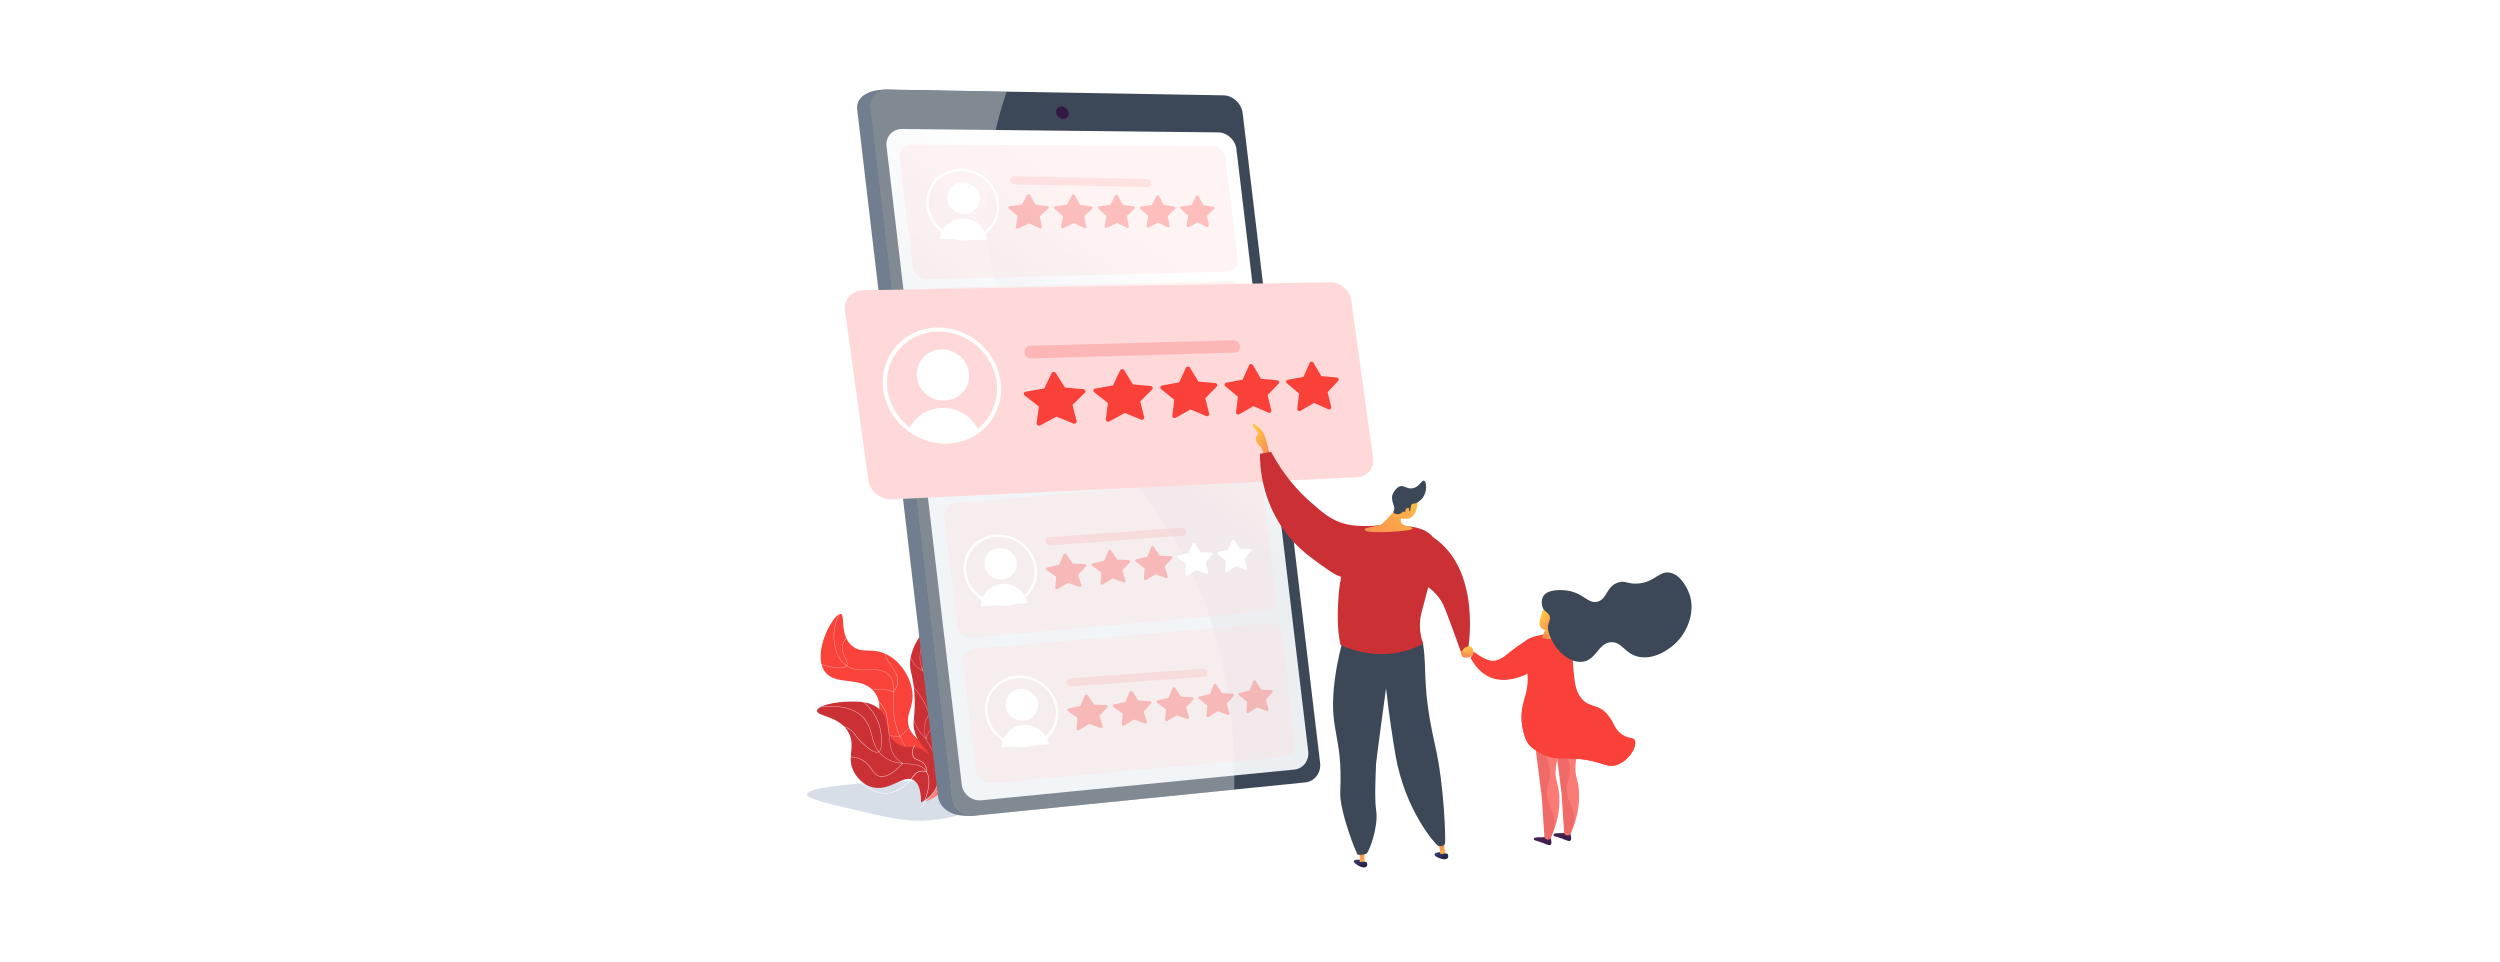 <?xml version="1.0" encoding="UTF-8"?> <svg xmlns="http://www.w3.org/2000/svg" width="520" height="200" viewBox="0 0 520 200" fill="none"><rect width="520" height="200" fill="white"></rect><path d="M197.08 162.253C209.017 162.121 209.643 163.002 209.734 163.41C210.151 165.265 202.136 169.844 193.626 170.607C188.595 171.054 184.438 170.055 176.136 168.055C170.597 166.713 167.834 166.055 167.847 165.265C167.912 163.055 188.178 162.345 197.08 162.253Z" fill="#D8DEE8"></path><path d="M192.505 164.161C193.6 164.385 196.258 160.78 195.516 157.806C194.695 154.543 190.459 154.951 189.13 151.386C188.048 148.478 190.433 147.175 189.664 143.215C189.143 140.518 187.305 137.729 184.777 136.308C181.479 134.453 179.277 136.202 177.126 134.255C174.598 131.966 175.849 127.9 174.885 127.703C173.464 127.427 168.838 135.637 171.496 139.584C173.738 142.899 179.186 140.334 181.949 144.044C184.268 147.162 181.271 150.122 183.851 153.793C185.976 156.819 189.156 156.043 191.032 159.569C192.296 161.964 191.723 164.003 192.505 164.161Z" fill="#F9423A"></path><path opacity="0.5" d="M191.997 159.832L192.062 159.766C188.895 156.766 186.914 153.438 186.184 149.885C185.767 147.886 185.833 146.241 185.885 144.781C185.95 142.886 186.002 141.373 184.829 140.268C183.669 139.176 182.17 139.228 180.58 139.281C178.847 139.347 177.048 139.399 175.537 137.978C174.025 136.557 173.725 134.505 173.595 133.623C173.1 130.295 174.624 127.637 175.289 126.65L175.211 126.598C174.533 127.598 172.995 130.268 173.491 133.637C173.621 134.518 173.934 136.597 175.459 138.044C177.009 139.505 178.821 139.439 180.567 139.373C182.131 139.32 183.617 139.268 184.751 140.333C185.898 141.412 185.846 142.82 185.78 144.767C185.728 146.228 185.676 147.886 186.08 149.899C186.823 153.477 188.817 156.819 191.997 159.832Z" fill="white"></path><path opacity="0.5" d="M175.576 138.86C175.823 138.781 176.032 138.65 176.162 138.439C176.449 137.992 176.175 137.466 175.875 136.847C175.55 136.189 175.185 135.453 175.263 134.545C175.38 133.308 176.345 132.098 178.13 130.979L178.078 130.9C176.266 132.045 175.289 133.255 175.159 134.532C175.067 135.453 175.458 136.255 175.784 136.887C176.084 137.505 176.331 137.992 176.084 138.387C175.589 139.163 173.751 138.834 172.878 138.676C170.845 138.321 168.916 137.4 167.156 135.953L167.091 136.032C168.864 137.492 170.806 138.413 172.852 138.781C173.542 138.9 174.781 139.123 175.576 138.86Z" fill="white"></path><path opacity="0.5" d="M185.871 143.991L185.898 143.965C186.419 143.32 186.719 142.649 186.784 141.952C186.914 140.544 186.067 139.36 185.311 138.32C184.62 137.36 184.021 136.531 184.308 135.729C184.464 135.268 184.894 134.9 185.585 134.623L185.546 134.531C184.829 134.821 184.386 135.215 184.216 135.689C183.917 136.544 184.529 137.386 185.233 138.373C185.976 139.399 186.81 140.557 186.679 141.939C186.614 142.61 186.341 143.254 185.845 143.873C184.946 143.517 184.021 143.32 183.082 143.32C180.163 143.294 178.039 145.017 177.257 145.767L177.322 145.833C178.091 145.096 180.189 143.386 183.082 143.412C184.021 143.425 184.946 143.61 185.845 143.978L185.871 143.991Z" fill="white"></path><path opacity="0.5" d="M187.214 153.319L187.227 153.306C187.305 153.227 195.242 145.28 195.594 145.03L195.541 144.951C195.176 145.201 187.683 152.714 187.174 153.227L174.885 151.688L174.872 151.78L187.214 153.319Z" fill="white"></path><path d="M192.479 166.726C193.157 166.489 194.121 166.055 195.151 165.305C196.219 164.516 197.249 163.753 197.64 162.489C198.096 161.016 197.184 160.555 197.64 159.213C198.161 157.687 199.53 157.845 200.064 156.253C200.429 155.174 200.116 154.148 199.842 153.253C199.517 152.174 198.761 150.609 198.266 150.714C197.679 150.832 198.461 153.082 197.145 154.635C196.141 155.806 194.981 155.358 193.991 156.727C193.86 156.911 193.105 157.95 193.274 159.187C193.469 160.7 194.668 161.108 194.955 162.358C195.164 163.226 194.838 164.608 192.479 166.726Z" fill="#FA7B75"></path><path opacity="0.3" d="M192.153 167.252C192.362 167.042 192.648 166.805 192.948 166.542C194.264 165.397 196.076 163.845 195.88 162.358C195.776 161.582 195.646 160.976 195.542 160.49C195.333 159.555 195.216 158.99 195.502 158.253C195.841 157.384 196.454 157.016 197.105 156.621C197.692 156.266 198.304 155.898 198.708 155.148C199.373 153.924 199.178 152.201 198.148 150.017L198.07 150.056C199.086 152.201 199.269 153.898 198.63 155.095C198.239 155.832 197.64 156.187 197.066 156.529C196.428 156.911 195.763 157.306 195.424 158.213C195.125 158.976 195.255 159.555 195.463 160.516C195.568 161.003 195.698 161.608 195.802 162.384C195.998 163.805 194.199 165.358 192.896 166.476C192.596 166.739 192.309 166.989 192.088 167.186L192.153 167.252Z" fill="white"></path><path opacity="0.3" d="M198.135 156.476C198.539 156.345 198.982 156.121 199.386 155.753C200.859 154.424 200.52 152.358 200.507 152.279L200.416 152.292C200.429 152.371 200.754 154.384 199.321 155.687C198.578 156.358 197.718 156.529 197.21 156.555C197.431 156.318 197.965 155.647 197.848 154.726C197.757 153.963 197.275 153.49 197.079 153.319L197.014 153.384C197.21 153.542 197.666 154.003 197.757 154.74C197.887 155.779 197.144 156.49 197.053 156.568L196.962 156.661H197.092C197.34 156.661 197.718 156.621 198.135 156.476Z" fill="white"></path><path opacity="0.3" d="M195.437 160.147L195.45 160.095C195.594 159.608 195.893 158.924 196.558 158.397C198.057 157.213 200.012 157.976 200.09 158.016L200.129 157.924C200.051 157.884 198.057 157.108 196.506 158.318C195.841 158.845 195.528 159.516 195.385 160.016C195.085 159.832 194.303 159.266 194.043 158.213C193.691 156.753 194.655 155.661 194.759 155.542L194.694 155.477C194.577 155.595 193.586 156.726 193.951 158.24C194.225 159.397 195.124 159.976 195.385 160.134L195.437 160.147Z" fill="white"></path><path opacity="0.3" d="M195.868 163.055L195.894 162.99C196.115 162.384 196.467 161.832 196.923 161.384C197.562 160.753 198.279 160.45 198.761 160.319L198.735 160.227C198.239 160.358 197.523 160.661 196.858 161.319C196.415 161.753 196.063 162.305 195.841 162.884L193.052 160.003L192.987 160.069L195.868 163.055Z" fill="white"></path><path d="M194.238 130.071C194.929 130.4 193.73 132.281 194.251 135.373C195.073 140.281 199.113 141.504 198.774 145.32C198.591 147.385 197.705 148.806 197.705 148.806C197.418 149.28 197.197 149.491 196.18 150.872C196.089 151.004 195.177 152.24 194.955 152.582C193.456 154.911 196.506 158.306 195.581 161.634C194.942 163.937 193.261 165.489 191.88 166.476C194.473 162.371 194.447 159.727 193.874 158.056C193.079 155.727 191.28 155.345 190.329 152.411C189.664 150.359 190.29 149.78 190.263 146.017C190.237 140.189 188.739 139.557 189.495 136.373C190.394 132.61 193.365 129.663 194.238 130.071Z" fill="#CB3035"></path><path opacity="0.5" d="M194.525 163.306C195.06 161.411 195.112 159.596 194.708 157.898C194.395 156.596 193.913 155.846 193.444 155.109C193 154.399 192.57 153.728 192.362 152.636C192.075 151.07 192.505 150.162 193 149.123C193.417 148.228 193.9 147.228 193.978 145.636C194.082 143.465 193.352 142.11 192.649 140.807C191.984 139.584 191.358 138.426 191.384 136.65C191.41 134.203 192.701 131.716 195.242 129.243L195.177 129.177C192.622 131.663 191.319 134.176 191.293 136.65C191.28 138.452 191.932 139.676 192.57 140.86C193.274 142.163 193.991 143.505 193.887 145.636C193.808 147.202 193.339 148.202 192.922 149.083C192.414 150.149 191.984 151.057 192.284 152.662C192.492 153.78 192.922 154.451 193.378 155.175C193.835 155.898 194.317 156.648 194.63 157.938C195.047 159.622 194.981 161.411 194.447 163.293L194.525 163.306Z" fill="white"></path><path opacity="0.5" d="M191.984 139.597V139.518C191.971 138.926 192.062 137.4 193.235 136.084C194.304 134.9 195.646 134.597 196.167 134.532L196.154 134.44C195.62 134.518 194.252 134.821 193.157 136.018C192.01 137.295 191.88 138.781 191.88 139.439C191.137 139.071 190.498 138.531 190.042 137.873C188.96 136.347 189.091 134.663 189.208 134.005L189.117 133.992C188.999 134.663 188.869 136.374 189.977 137.926C190.472 138.61 191.137 139.176 191.919 139.558L191.984 139.597Z" fill="white"></path><path opacity="0.5" d="M193.209 148.557L193.261 148.531C193.991 148.202 194.564 147.742 194.942 147.15C195.385 146.465 195.451 145.847 195.516 145.176C195.555 144.768 195.594 144.347 195.724 143.9C196.063 142.742 196.897 141.703 198.213 140.795L198.161 140.716C196.819 141.637 195.972 142.703 195.633 143.873C195.503 144.334 195.464 144.755 195.424 145.176C195.359 145.834 195.307 146.452 194.864 147.11C194.499 147.663 193.965 148.11 193.274 148.426C193.013 147.597 192.675 146.794 192.271 146.044C191.528 144.637 190.563 143.36 189.39 142.255L189.325 142.321C190.485 143.426 191.45 144.689 192.179 146.084C192.583 146.86 192.922 147.663 193.183 148.505L193.209 148.557Z" fill="white"></path><path opacity="0.5" d="M192.649 153.767L192.662 153.688C192.74 153.306 193.079 152.004 194.317 151.201C195.933 150.149 197.679 150.82 197.875 150.899L197.914 150.806C197.718 150.728 195.933 150.03 194.278 151.109C193.092 151.885 192.701 153.109 192.596 153.569C191.958 152.977 191.41 152.32 190.967 151.583C190.237 150.385 189.781 149.004 189.625 147.583L189.534 147.596C189.69 149.03 190.146 150.425 190.889 151.635C191.358 152.398 191.932 153.096 192.596 153.701L192.649 153.767Z" fill="white"></path><path d="M191.58 166.91C192.362 166.503 193.782 165.608 194.577 164.055C196.011 161.266 194.603 158.016 192.714 156.464C190.355 154.53 188.452 156.24 186.223 154.411C183.695 152.346 185.337 149.478 182.704 147.333C180.919 145.873 178.586 145.912 176.527 145.938C174.051 145.978 170.232 146.622 169.958 147.754C169.633 149.083 174.846 148.793 176.631 152.622C177.987 155.517 175.967 157.753 177.726 160.753C177.961 161.161 179.29 163.424 181.896 163.832C185.311 164.384 187.735 161.266 189.82 162.174C190.667 162.542 191.58 163.621 191.58 166.91Z" fill="#CB3035"></path><path opacity="0.74" d="M191.866 167.884C193.456 164.305 193.704 161.74 192.596 160.24C191.71 159.043 190.342 158.951 188.752 158.832C187.149 158.714 185.324 158.595 183.682 157.227C182.17 155.977 181.805 154.556 181.401 153.043C181.036 151.675 180.671 150.254 179.368 149.004C177.283 147.004 173.79 146.412 168.981 147.241L168.994 147.333C173.777 146.504 177.244 147.083 179.303 149.07C180.58 150.306 180.958 151.701 181.31 153.056C181.688 154.517 182.092 156.017 183.617 157.28C185.285 158.661 187.122 158.793 188.738 158.911C190.302 159.016 191.645 159.122 192.505 160.279C193.587 161.753 193.339 164.292 191.762 167.831L191.866 167.884Z" fill="white"></path><path opacity="0.74" d="M182.652 156.464C182.691 156.451 182.731 156.438 182.77 156.412C183.408 156.07 183.395 154.886 183.382 153.741C183.369 151.952 182.861 150.531 182.561 149.86C181.61 147.676 180.085 146.255 178.964 145.452L178.912 145.531C180.02 146.334 181.545 147.741 182.483 149.912C182.783 150.583 183.278 151.991 183.291 153.767C183.304 154.886 183.317 156.043 182.731 156.346C181.805 156.833 179.889 154.965 179.16 154.267L179.107 154.215C178.625 153.741 178.299 153.32 178.013 152.938C177.609 152.412 177.27 151.952 176.631 151.557C175.654 150.965 174.429 150.807 172.956 151.057L172.969 151.149C174.403 150.899 175.628 151.057 176.579 151.636C177.205 152.017 177.544 152.465 177.935 152.991C178.221 153.373 178.547 153.807 179.029 154.28L179.081 154.333C179.798 155.017 181.636 156.807 182.652 156.464Z" fill="white"></path><path opacity="0.74" d="M184.281 161.437C185.285 161.109 186.471 160.24 187.813 158.819L187.852 158.78L187.8 158.753C186.953 158.253 186.288 157.596 185.832 156.819C185.298 155.912 185.22 155.083 185.102 153.951L185.089 153.859C184.738 150.478 184.568 148.78 184.281 148.07C183.721 146.675 182.548 145.491 180.815 144.544L180.776 144.623C182.496 145.557 183.643 146.728 184.203 148.096C184.49 148.794 184.659 150.491 185.011 153.859L185.024 153.951C185.142 155.096 185.233 155.938 185.767 156.859C186.223 157.635 186.875 158.28 187.709 158.793C185.702 160.898 184.06 161.78 182.848 161.398C182.17 161.187 181.805 160.648 181.375 160.03C180.945 159.411 180.463 158.701 179.551 158.148C178.378 157.438 176.892 157.214 175.146 157.504L175.159 157.596C176.879 157.306 178.339 157.517 179.498 158.227C180.385 158.767 180.867 159.464 181.297 160.082C181.74 160.714 182.118 161.266 182.822 161.49C183.252 161.635 183.734 161.622 184.281 161.437Z" fill="white"></path><path d="M185.741 164.819C188.126 164.043 189.429 162.293 189.442 162.267C189.521 162.161 189.586 162.056 189.664 161.951C190.055 161.372 190.511 160.727 191.319 160.504C191.749 160.385 192.231 160.425 192.74 160.596L192.805 160.622V160.556C192.805 159.951 192.675 159.425 192.388 159.004C192.023 158.464 191.489 158.254 191.019 158.056C190.537 157.859 190.12 157.688 189.964 157.241C189.612 156.175 190.159 155.228 190.276 155.057L190.198 155.004C190.081 155.188 189.508 156.162 189.872 157.267C190.029 157.767 190.498 157.951 190.98 158.135C191.436 158.319 191.971 158.53 192.31 159.043C192.57 159.438 192.714 159.911 192.714 160.477C192.205 160.319 191.736 160.293 191.293 160.398C190.459 160.622 190.003 161.293 189.586 161.872C189.508 161.977 189.442 162.082 189.364 162.188C189.351 162.201 187.878 164.174 185.22 164.845C182.652 165.49 180.085 163.582 179.094 162.727L179.029 162.793C180.02 163.661 182.626 165.582 185.233 164.924C185.428 164.924 185.585 164.872 185.741 164.819Z" fill="white"></path><path d="M255.479 23.776L271.509 158.253C271.744 160.266 270.375 162.081 268.447 162.266L201.693 169.673C197.601 169.936 195.359 167.818 195.112 165.673L178.287 22.71C178.039 20.579 180.046 18.645 184.151 18.645L251.504 20.079C253.446 20.105 255.231 21.776 255.479 23.776Z" fill="#717E8F"></path><path d="M258.477 23.552L274.585 158.7C274.833 160.726 273.451 162.542 271.509 162.739L202.306 169.699C200.142 169.923 198.148 168.331 197.888 166.173L180.984 22.46C180.737 20.316 182.327 18.592 184.516 18.631L254.489 19.829C256.444 19.855 258.242 21.539 258.477 23.552Z" fill="#3C4858"></path><path d="M257.174 30.999L272.109 156.306C272.331 158.2 271.04 159.897 269.229 160.068L204.144 166.463C202.124 166.66 200.273 165.186 200.038 163.173L184.399 30.42C184.164 28.42 185.637 26.815 187.683 26.828L253.433 27.539C255.271 27.565 256.939 29.117 257.174 30.999Z" fill="url(#paint0_linear_5710_81457)"></path><path d="M222.272 23.46C222.363 24.184 221.842 24.75 221.125 24.75C220.408 24.737 219.756 24.145 219.665 23.434C219.574 22.71 220.095 22.132 220.812 22.145C221.529 22.145 222.18 22.737 222.272 23.46Z" fill="url(#paint1_linear_5710_81457)"></path><g opacity="0.5"><path d="M245.913 115.124C232.594 90.258 212.68 82.811 206.698 57.181C203.453 43.327 205.668 30.065 209.383 19.066L184.516 18.631C182.327 18.592 180.724 20.316 180.984 22.46L197.901 166.173C198.148 168.331 200.142 169.91 202.319 169.699L256.717 164.226C257.121 141.938 251.856 126.203 245.913 115.124Z" fill="white" fill-opacity="0.7" style="mix-blend-mode:overlay"></path></g><path opacity="0.3" d="M255.27 56.524L193.052 58.063C191.475 58.169 190.055 57.05 189.872 55.577L187.109 32.802C186.927 31.328 188.074 30.092 189.651 30.039L252.103 30.421C253.472 30.368 254.71 31.447 254.879 32.815L257.434 53.893C257.59 55.261 256.626 56.432 255.27 56.524Z" fill="#FFD9D9"></path><path fill-rule="evenodd" clip-rule="evenodd" d="M192.675 42.67C192.987 46.827 196.702 50.13 200.885 50.038C205.017 49.946 208.118 46.564 207.845 42.499C207.558 38.407 203.961 35.078 199.79 35.078C195.568 35.078 192.349 38.486 192.675 42.67ZM193.196 42.657C192.896 38.775 195.881 35.591 199.816 35.591C203.7 35.591 207.05 38.696 207.323 42.499C207.597 46.301 204.704 49.446 200.846 49.524C196.936 49.603 193.496 46.525 193.196 42.657Z" fill="white"></path><path d="M203.765 41.314C203.765 43.13 202.267 44.551 200.416 44.498C198.552 44.446 197.041 42.919 197.041 41.09C197.041 39.262 198.552 37.841 200.416 37.907C202.267 37.972 203.765 39.498 203.765 41.314Z" fill="white"></path><path d="M205.251 49.906C205.03 47.445 202.944 45.498 200.39 45.432C197.823 45.353 195.724 47.208 195.49 49.669L205.251 49.906Z" fill="white"></path><g opacity="0.3"><path d="M214.23 40.525L215.377 42.565L217.866 42.894C218.127 42.933 218.244 43.223 218.049 43.394L216.276 44.972L216.733 47.196C216.785 47.433 216.498 47.617 216.263 47.512L214.022 46.472L211.78 47.551C211.533 47.67 211.246 47.485 211.285 47.236L211.689 44.986L209.825 43.394C209.617 43.223 209.734 42.92 210.008 42.88L212.536 42.565L213.631 40.539C213.761 40.302 214.113 40.315 214.23 40.525Z" fill="#F94139"></path><path d="M223.548 40.604L224.643 42.604L227.028 42.933C227.289 42.972 227.393 43.262 227.211 43.42L225.516 44.946L225.96 47.117C226.012 47.353 225.738 47.538 225.503 47.419L223.353 46.406L221.203 47.459C220.968 47.577 220.694 47.393 220.733 47.156L221.111 44.959L219.326 43.393C219.13 43.222 219.235 42.933 219.495 42.893L221.919 42.578L222.975 40.591C223.092 40.38 223.431 40.38 223.548 40.604Z" fill="#F94139"></path><path d="M232.489 40.67L233.545 42.617L235.825 42.933C236.073 42.972 236.177 43.248 235.995 43.406L234.379 44.932L234.796 47.064C234.835 47.288 234.587 47.472 234.366 47.367L232.293 46.367L230.234 47.393C230.013 47.498 229.739 47.327 229.778 47.09L230.143 44.932L228.423 43.406C228.24 43.235 228.331 42.946 228.592 42.919L230.925 42.617L231.928 40.67C232.046 40.446 232.372 40.459 232.489 40.67Z" fill="#F94139"></path><path d="M241.064 40.736L242.081 42.644L244.27 42.959C244.505 42.999 244.609 43.275 244.44 43.433L242.876 44.907L243.28 46.999C243.319 47.222 243.084 47.393 242.863 47.288L240.882 46.315L238.901 47.328C238.692 47.433 238.432 47.262 238.471 47.038L238.823 44.92L237.181 43.42C236.998 43.262 237.089 42.973 237.337 42.946L239.579 42.644L240.543 40.736C240.647 40.526 240.96 40.526 241.064 40.736Z" fill="#F94139"></path><path d="M249.301 40.788L250.279 42.67L252.39 42.972C252.611 42.999 252.716 43.275 252.546 43.433L251.048 44.88L251.439 46.932C251.478 47.156 251.243 47.327 251.034 47.222L249.119 46.261L247.216 47.248C247.007 47.353 246.76 47.182 246.799 46.959L247.138 44.88L245.561 43.406C245.391 43.248 245.483 42.972 245.717 42.933L247.868 42.63L248.793 40.762C248.897 40.591 249.197 40.591 249.301 40.788Z" fill="#F94139"></path><path d="M239.422 38.157C239.422 38.578 239.123 38.92 238.692 38.907L211.024 38.367C210.568 38.354 210.112 37.999 210.112 37.565V37.42C210.112 36.986 210.568 36.631 211.024 36.644L238.627 37.223C239.07 37.236 239.422 37.578 239.422 38.012V38.157Z" fill="#FCB6B6"></path></g><path opacity="0.3" d="M259.31 86.39L197.092 87.929C195.515 88.034 194.095 86.916 193.912 85.442L191.149 62.668C190.967 61.194 192.114 59.958 193.691 59.905L256.143 58.55C257.512 58.497 258.75 59.576 258.919 60.944L261.474 83.758C261.63 85.127 260.666 86.298 259.31 86.39Z" fill="#FFD9D9"></path><path opacity="0.3" d="M267.13 157.437L206.215 162.923C204.638 163.028 203.218 161.91 203.035 160.436L200.273 137.662C200.09 136.188 201.237 134.951 202.814 134.899L263.963 129.623C265.332 129.57 266.57 130.649 266.739 132.018L269.294 154.832C269.45 156.174 268.486 157.345 267.13 157.437Z" fill="#FFD9D9"></path><path opacity="0.3" d="M263.22 127.176L202.306 132.662C200.729 132.768 199.308 131.649 199.126 130.176L196.363 107.401C196.18 105.928 197.327 104.691 198.904 104.638L260.054 99.362C261.422 99.31 262.66 100.388 262.829 101.757L265.384 124.571C265.54 125.913 264.576 127.084 263.22 127.176Z" fill="#FFD9D9"></path><path fill-rule="evenodd" clip-rule="evenodd" d="M204.964 148.766C205.655 152.884 209.656 155.818 213.814 155.345C217.932 154.871 220.708 151.227 220.056 147.201C219.405 143.161 215.521 140.175 211.363 140.556C207.154 140.938 204.261 144.635 204.964 148.766ZM205.486 148.7C204.834 144.859 207.532 141.425 211.442 141.056C215.312 140.701 218.935 143.477 219.535 147.24C220.147 150.99 217.554 154.397 213.722 154.832C209.852 155.266 206.137 152.529 205.486 148.7Z" fill="white"></path><path d="M215.899 146.385C216.068 148.188 214.7 149.753 212.849 149.872C210.985 149.99 209.343 148.609 209.174 146.793C209.004 144.977 210.386 143.412 212.249 143.306C214.1 143.201 215.729 144.583 215.899 146.385Z" fill="white"></path><path d="M218.153 154.806C217.71 152.385 215.455 150.635 212.901 150.793C210.347 150.951 208.405 152.99 208.405 155.464L218.153 154.806Z" fill="white"></path><g opacity="0.3"><path d="M226.246 144.635L227.576 146.556L230.078 146.661C230.351 146.674 230.482 146.951 230.312 147.148L228.696 148.885L229.348 151.055C229.413 151.292 229.166 151.503 228.905 151.411L226.572 150.582L224.435 151.858C224.2 152.003 223.9 151.845 223.913 151.595L224.109 149.319L222.102 147.898C221.88 147.74 221.958 147.437 222.232 147.372L224.721 146.819L225.634 144.688C225.751 144.464 226.103 144.438 226.246 144.635Z" fill="#F94139"></path><path d="M235.538 143.846L236.816 145.727L239.214 145.833C239.474 145.846 239.605 146.122 239.435 146.306L237.884 148.003L238.523 150.135C238.588 150.359 238.34 150.569 238.106 150.477L235.864 149.661L233.818 150.911C233.597 151.043 233.31 150.898 233.323 150.648L233.505 148.424L231.59 147.03C231.381 146.885 231.459 146.582 231.72 146.517L234.105 145.977L234.965 143.898C235.056 143.675 235.395 143.648 235.538 143.846Z" fill="#F94139"></path><path d="M244.44 143.083L245.665 144.925L247.972 145.03C248.219 145.043 248.35 145.319 248.193 145.49L246.708 147.148L247.32 149.227C247.385 149.451 247.151 149.648 246.916 149.569L244.766 148.767L242.811 149.977C242.602 150.109 242.316 149.964 242.342 149.727L242.511 147.543L240.66 146.175C240.465 146.03 240.53 145.727 240.778 145.675L243.071 145.148L243.892 143.109C243.984 142.912 244.296 142.885 244.44 143.083Z" fill="#F94139"></path><path d="M252.989 142.359L254.175 144.175L256.391 144.28C256.625 144.293 256.756 144.556 256.599 144.727L255.179 146.346L255.765 148.385C255.83 148.609 255.596 148.806 255.374 148.714L253.302 147.925L251.425 149.109C251.217 149.24 250.956 149.095 250.969 148.859L251.126 146.714L249.353 145.372C249.158 145.227 249.223 144.938 249.471 144.885L251.673 144.372L252.468 142.385C252.546 142.188 252.859 142.162 252.989 142.359Z" fill="#F94139"></path><path d="M261.2 141.662L262.347 143.438L264.471 143.543C264.706 143.556 264.823 143.82 264.666 143.991L263.298 145.569L263.871 147.569C263.937 147.78 263.715 147.977 263.507 147.898L261.513 147.122L259.714 148.28C259.519 148.411 259.258 148.267 259.271 148.03L259.414 145.938L257.707 144.622C257.525 144.477 257.59 144.201 257.811 144.135L259.923 143.635L260.678 141.688C260.77 141.491 261.069 141.465 261.2 141.662Z" fill="#F94139"></path><path d="M251.113 139.951C251.152 140.372 250.891 140.741 250.448 140.767L222.845 142.793C222.389 142.833 221.907 142.504 221.867 142.07L221.854 141.925C221.802 141.491 222.232 141.096 222.702 141.07L250.24 139.096C250.67 139.07 251.061 139.386 251.113 139.807V139.951Z" fill="#FCB6B6"></path></g><path fill-rule="evenodd" clip-rule="evenodd" d="M200.533 119.426C201.224 123.544 205.225 126.478 209.382 126.005C213.501 125.531 216.277 121.887 215.625 117.861C214.973 113.822 211.09 110.835 206.932 111.216C202.723 111.598 199.829 115.295 200.533 119.426ZM201.055 119.361C200.403 115.519 203.101 112.085 207.01 111.716C210.881 111.361 214.504 114.137 215.104 117.9C215.716 121.65 213.123 125.058 209.291 125.492C205.42 125.926 201.706 123.189 201.055 119.361Z" fill="white"></path><path d="M211.467 117.045C211.637 118.848 210.268 120.413 208.418 120.532C206.554 120.65 204.912 119.269 204.743 117.453C204.573 115.638 205.955 114.072 207.818 113.967C209.669 113.861 211.298 115.243 211.467 117.045Z" fill="white"></path><path d="M213.722 125.466C213.279 123.045 211.024 121.295 208.47 121.453C205.916 121.611 203.974 123.65 203.974 126.124L213.722 125.466Z" fill="white"></path><path d="M248.559 113.019L249.745 114.835L251.96 114.94C252.195 114.953 252.325 115.217 252.169 115.388L250.748 117.006L251.335 119.045C251.4 119.269 251.165 119.466 250.944 119.374L248.871 118.585L246.995 119.769C246.786 119.9 246.526 119.756 246.539 119.519L246.695 117.374L244.923 116.032C244.727 115.888 244.792 115.598 245.04 115.545L247.242 115.032L248.037 113.046C248.116 112.848 248.428 112.822 248.559 113.019Z" fill="white"></path><path d="M256.769 112.322L257.916 114.098L260.04 114.203C260.275 114.217 260.392 114.48 260.236 114.651L258.867 116.23L259.441 118.229C259.506 118.44 259.284 118.637 259.076 118.558L257.082 117.782L255.283 118.94C255.088 119.072 254.827 118.927 254.84 118.69L254.984 116.598L253.276 115.282C253.094 115.138 253.159 114.861 253.381 114.796L255.492 114.296L256.248 112.348C256.339 112.151 256.639 112.125 256.769 112.322Z" fill="white"></path><g opacity="0.3"><path d="M221.816 115.295L223.145 117.216L225.647 117.321C225.921 117.334 226.051 117.611 225.882 117.808L224.266 119.545L224.917 121.716C224.982 121.952 224.735 122.163 224.474 122.071L222.141 121.242L220.004 122.518C219.769 122.663 219.47 122.505 219.483 122.255L219.678 119.979L217.671 118.558C217.45 118.4 217.528 118.097 217.801 118.032L220.291 117.479L221.203 115.348C221.32 115.124 221.672 115.098 221.816 115.295Z" fill="#F94139"></path><path d="M231.108 114.506L232.385 116.387L234.783 116.493C235.044 116.506 235.174 116.782 235.005 116.966L233.454 118.664L234.093 120.795C234.158 121.019 233.91 121.229 233.676 121.137L231.434 120.321L229.388 121.571C229.166 121.703 228.88 121.558 228.893 121.308L229.075 119.085L227.159 117.69C226.951 117.545 227.029 117.243 227.29 117.177L229.675 116.637L230.535 114.559C230.626 114.335 230.965 114.309 231.108 114.506Z" fill="#F94139"></path><path d="M240.009 113.743L241.234 115.585L243.541 115.69C243.789 115.703 243.919 115.98 243.763 116.151L242.277 117.808L242.889 119.887C242.955 120.111 242.72 120.308 242.485 120.229L240.335 119.427L238.38 120.637C238.172 120.769 237.885 120.624 237.911 120.387L238.08 118.203L236.23 116.835C236.034 116.69 236.099 116.387 236.347 116.335L238.641 115.809L239.462 113.769C239.553 113.572 239.866 113.546 240.009 113.743Z" fill="#F94139"></path><path d="M246.682 110.612C246.721 111.033 246.461 111.401 246.017 111.427L218.414 113.454C217.958 113.493 217.476 113.164 217.437 112.73L217.424 112.585C217.372 112.151 217.802 111.756 218.271 111.73L245.809 109.756C246.239 109.73 246.63 110.046 246.682 110.467V110.612Z" fill="#FCB6B6"></path></g><path d="M282.287 99.257L185.663 103.862C183.213 103.98 180.958 102.217 180.632 99.928L175.745 64.588C175.432 62.299 177.179 60.404 179.642 60.365L276.67 58.72C278.808 58.681 280.763 60.378 281.062 62.496L285.598 95.231C285.897 97.362 284.412 99.165 282.287 99.257Z" fill="#FFD9D9"></path><path fill-rule="evenodd" clip-rule="evenodd" d="M183.669 80.588C184.308 87.311 190.394 92.534 197.158 92.271C203.844 92.008 208.757 86.469 208.184 79.903C207.61 73.299 201.719 68.01 194.968 68.128C188.139 68.246 183.031 73.838 183.669 80.588ZM184.529 80.561C183.943 74.285 188.687 69.075 195.047 68.957C201.328 68.852 206.828 73.772 207.363 79.916C207.897 86.034 203.309 91.205 197.08 91.442C190.772 91.692 185.116 86.811 184.529 80.561Z" fill="white"></path><path d="M201.576 78.088C201.628 81.022 199.243 83.364 196.233 83.324C193.222 83.284 190.733 80.864 190.681 77.916C190.629 74.969 193.04 72.614 196.05 72.68C199.061 72.733 201.537 75.154 201.576 78.088Z" fill="white"></path><path d="M203.577 89.582C202.323 86.813 199.5 84.868 196.246 84.837C193.014 84.796 190.258 86.634 189.059 89.343C188.72 90.108 193.591 91.862 196.166 91.881C198.852 91.901 203.91 90.317 203.577 89.582Z" fill="white"></path><path d="M219.613 77.587L221.516 80.614L225.334 80.942C225.738 80.982 225.934 81.416 225.66 81.692L223.08 84.219L223.94 87.574C224.031 87.942 223.627 88.245 223.249 88.087L219.743 86.666L216.394 88.468C216.029 88.666 215.573 88.402 215.625 88.034L216.081 84.561L213.123 82.258C212.797 82.008 212.94 81.548 213.357 81.469L217.202 80.798L218.727 77.614C218.87 77.285 219.405 77.258 219.613 77.587Z" fill="#F94139"></path><path d="M233.845 77.009L235.669 79.969L239.331 80.285C239.722 80.324 239.905 80.758 239.644 81.022L237.168 83.495L237.989 86.784C238.08 87.14 237.689 87.442 237.324 87.284L233.962 85.89L230.756 87.653C230.404 87.85 229.974 87.587 230.013 87.219L230.443 83.824L227.602 81.601C227.289 81.351 227.433 80.903 227.824 80.824L231.512 80.166L232.972 77.048C233.128 76.719 233.649 76.693 233.845 77.009Z" fill="#F94139"></path><path d="M247.503 76.456L249.263 79.364L252.781 79.68C253.159 79.719 253.329 80.14 253.081 80.403L250.709 82.824L251.504 86.048C251.595 86.39 251.217 86.692 250.866 86.534L247.633 85.166L244.545 86.903C244.206 87.087 243.789 86.837 243.841 86.482L244.245 83.153L241.521 80.943C241.221 80.706 241.352 80.259 241.743 80.18L245.275 79.535L246.669 76.483C246.812 76.167 247.308 76.154 247.503 76.456Z" fill="#F94139"></path><path d="M260.601 75.93L262.282 78.785L265.657 79.101C266.022 79.14 266.192 79.548 265.944 79.811L263.663 82.18L264.432 85.337C264.51 85.679 264.159 85.969 263.82 85.824L260.718 84.482L257.772 86.166C257.447 86.35 257.056 86.1 257.095 85.758L257.486 82.508L254.866 80.338C254.579 80.101 254.71 79.666 255.075 79.601L258.463 78.969L259.806 75.983C259.949 75.641 260.418 75.627 260.601 75.93Z" fill="#F94139"></path><path d="M273.19 75.43L274.819 78.219L278.065 78.535C278.417 78.574 278.573 78.982 278.338 79.232L276.149 81.561L276.892 84.666C276.97 84.995 276.618 85.284 276.305 85.14L273.321 83.811L270.493 85.456C270.18 85.64 269.802 85.39 269.841 85.048L270.206 81.85L267.678 79.719C267.404 79.482 267.521 79.061 267.873 78.995L271.131 78.39L272.421 75.456C272.565 75.141 273.021 75.127 273.19 75.43Z" fill="#F94139"></path><path d="M257.916 72.127C257.955 72.772 257.525 73.311 256.847 73.338L214.543 74.548C213.839 74.575 213.136 74.048 213.083 73.377L213.07 73.167C213.031 72.496 213.709 71.93 214.413 71.917L256.613 70.785C257.277 70.772 257.851 71.285 257.89 71.93L257.916 72.127Z" fill="#FCB6B6"></path><path d="M305.386 134.863C305.386 134.863 308.256 118.453 298.019 111.691L293.543 120.551C293.543 120.551 298.587 121.417 300.621 126.761C302.656 132.105 303.844 135.523 303.844 135.523L305.386 134.863Z" fill="#CB3035"></path><path d="M264.14 94.859C264.14 94.859 263.423 91.062 262.706 89.926C261.988 88.79 260.639 88.065 260.639 88.065C260.639 88.065 260.361 88.531 261.249 89.515C262.138 90.499 261.399 90.597 261.249 90.91C261.099 91.224 261.421 92.36 262.063 92.76C262.706 93.161 262.941 95.368 262.941 95.368L264.14 94.859Z" fill="url(#paint2_linear_5710_81457)"></path><path d="M262.063 94.383C262.834 94.253 263.605 94.112 264.387 93.982C267.149 99.164 270.394 102.496 272.599 104.433C275.212 106.715 276.893 108.197 279.656 108.933C283.746 110.025 287.279 108.738 287.729 109.906C287.954 110.469 287.172 111.086 285.93 112.589C282.3 116.97 282.643 119.329 280.651 119.978C279.002 120.519 277.343 119.361 274.537 117.327C271.978 115.488 268.766 113.173 266.057 108.76C262.427 102.842 262.063 97.033 262.063 94.383Z" fill="#CB3035"></path><path d="M298.362 177.724C298.426 177.356 299.615 177.01 300.204 177.518C300.493 177.767 300.696 178.265 300.525 178.492C300.461 178.579 300.718 178.719 300.471 178.719C299.679 178.73 298.298 178.092 298.362 177.724Z" fill="url(#paint3_linear_5710_81457)"></path><path d="M299.614 177.854L300.835 177.681C300.268 176.989 300.375 174.793 300.375 174.793L299.079 175.085C299.079 175.085 299.229 175.691 299.475 176.578C299.561 176.892 299.593 177.368 299.614 177.854Z" fill="url(#paint4_linear_5710_81457)"></path><path d="M299.497 177.703C299.497 177.703 300.975 177.357 301.125 177.659C301.285 177.951 301.403 178.741 300.471 178.72C299.551 178.698 299.422 177.951 299.497 177.703Z" fill="url(#paint5_linear_5710_81457)"></path><path d="M281.583 179.12C281.701 178.763 282.921 178.601 283.435 179.174C283.692 179.455 283.821 179.985 283.617 180.191C283.542 180.267 283.778 180.44 283.532 180.407C282.739 180.299 281.465 179.477 281.583 179.12Z" fill="url(#paint6_linear_5710_81457)"></path><path d="M282.793 179.434H284.024C283.564 178.665 283.971 176.513 283.971 176.513L282.643 176.621C282.643 176.621 282.707 177.237 282.836 178.157C282.879 178.46 282.847 178.936 282.793 179.434Z" fill="url(#paint7_linear_5710_81457)"></path><path d="M279.592 132.235C279.024 134.139 278.2 137.222 277.675 141.095C276.176 152.118 279.367 152.475 278.767 164.699C278.574 168.605 282.108 177.594 282.418 177.789C282.568 177.8 282.729 177.811 282.911 177.811C283.221 177.8 283.65 177.757 284.153 177.605C284.71 177.508 286.733 171.98 286.262 168.702C285.93 166.376 286.027 163.877 286.22 158.89C286.252 158.079 288.297 143.161 288.297 143.161V143.161C288.918 148.689 289.635 153.373 290.256 157.019C292.248 168.713 298.737 175.788 299.079 175.896C299.144 175.928 299.754 176.145 300.257 175.82C300.482 175.669 300.557 175.485 300.557 175.485C300.728 175.344 300.503 163.812 298.523 155.136C295.653 142.533 296.906 139.591 295.996 133.966C295.214 129.065 279.592 132.235 279.592 132.235Z" fill="#3C4858"></path><path d="M291.198 109.377C289.292 109.323 284.913 108.642 282.493 110.838C282.45 110.881 282.943 111.14 282.707 111.433C282.482 111.703 281.701 112.633 281.005 113.899C280.491 114.819 280.041 115.89 279.57 117.48C278.756 120.292 278.521 122.683 278.435 123.722C277.996 129.585 278.435 132.289 278.831 134.129C280.555 135.026 284.999 136.627 290.288 135.827C292.708 135.459 294.635 134.648 296.006 133.923C294.635 129.726 295.706 127.476 296.22 125.398C296.948 122.445 296.959 122.672 297.559 120.325C298.544 116.452 298.704 112.493 298.03 111.681C296.188 109.507 292.901 109.431 291.198 109.377Z" fill="#CB3035"></path><path d="M282.707 179.26C282.707 179.26 284.217 179.13 284.335 179.444C284.453 179.758 284.463 180.558 283.543 180.396C282.622 180.244 282.59 179.498 282.707 179.26Z" fill="url(#paint8_linear_5710_81457)"></path><path d="M293.543 107.603C294.475 106.91 294.678 105.742 294.721 105.493C294.892 104.433 294.871 104.249 294.775 103.979L294.635 103.611C294.635 103.611 294.625 103.589 294.614 103.578C294.496 103.384 293.929 102.908 293.789 102.843C293.35 102.626 291.766 103.86 290.202 106.131C290.127 106.207 290.042 106.272 289.967 106.348C289.646 106.651 287.622 108.998 287.236 109.106C284.399 109.928 283.371 109.788 284.013 110.372C284.763 111.064 293.715 110.523 293.8 109.95C293.843 109.701 292.965 109.485 292.162 109.247C291.337 108.998 291.22 108.187 291.445 107.808C291.669 107.841 292.858 108.122 293.543 107.603Z" fill="url(#paint9_linear_5710_81457)"></path><path d="M295.899 103.589C295.374 104.26 294.507 104.736 294.261 104.725C294.228 104.725 294.036 104.725 293.811 104.8C293.779 104.811 293.747 104.822 293.714 104.855C293.243 105.168 293.522 106.196 293.243 106.283C293.04 106.347 292.729 105.807 292.579 105.882C292.44 105.958 292.644 106.488 292.483 106.575C292.365 106.64 292.205 106.369 291.937 106.402C291.809 106.423 291.776 106.499 291.519 106.672C291.37 106.769 291.198 106.867 291.091 106.91C290.556 107.126 289.785 106.759 289.785 106.499C289.785 106.423 289.838 106.412 289.924 106.239C289.924 106.239 289.999 106.077 290.02 105.839C290.063 105.504 289.86 105.082 289.71 104.584C289.442 103.665 289.571 103.145 289.613 102.983C289.635 102.929 289.646 102.886 289.656 102.853C289.881 102.226 290.449 101.501 291.016 101.22C291.969 100.755 292.526 101.771 293.789 101.566C295.246 101.328 295.685 99.781 296.209 99.987C296.788 100.225 296.863 102.345 295.899 103.589Z" fill="#3C4858"></path><path d="M293.115 105.937C293.125 105.58 292.676 105.569 292.44 105.861C292.215 106.153 292.258 106.683 292.579 106.835C292.901 106.997 293.104 106.413 293.115 105.937Z" fill="url(#paint10_linear_5710_81457)"></path><path d="M305.386 134.863C305.386 134.863 305.3 135.209 305.9 135.512C306.5 135.815 305.75 136.637 305.75 136.637C304.701 136.994 303.898 136.908 303.823 135.512L305.386 134.863Z" fill="url(#paint11_linear_5710_81457)"></path><path d="M323.25 173.897C323.25 173.897 324.707 174.319 325.811 174.784C326.926 175.25 326.883 174.535 326.712 173.669C326.54 172.814 325.007 173.312 325.007 173.312C325.007 173.312 322.553 173.096 323.25 173.897Z" fill="url(#paint12_linear_5710_81457)"></path><path d="M329.07 149.818C329.006 152.114 328.727 154.073 328.395 155.675C328.03 157.397 327.827 157.7 327.709 158.891C327.462 161.478 328.288 161.857 328.438 164.78C328.609 168.017 327.752 170.583 327.419 171.568C327.13 172.424 326.819 173.116 326.594 173.604C326.401 173.777 326.133 173.788 325.833 173.744C325.565 173.712 325.372 173.485 325.351 173.214C325.179 170.442 324.976 167.812 324.815 165.029C324.257 160.612 323.689 156.206 323.132 151.789C325.104 151.128 327.087 150.479 329.07 149.818Z" fill="#FA7B75"></path><path opacity="0.2" d="M325.351 173.182C325.179 170.421 324.976 167.801 324.815 165.019C324.257 160.601 323.689 156.195 323.132 151.778C325.115 151.118 327.098 150.468 329.081 149.808C329.081 149.959 329.07 150.111 329.059 150.251C326.283 152.687 325.737 154.625 325.758 155.935C325.79 157.538 326.658 158.328 326.487 160.645C326.369 162.301 325.876 162.593 325.876 164.087C325.876 166.015 326.691 167.097 327.098 168.212C327.484 169.284 327.623 170.811 326.873 172.976C326.776 173.203 326.68 173.398 326.605 173.571C326.412 173.745 326.155 173.755 325.865 173.723C325.576 173.701 325.361 173.463 325.351 173.182Z" fill="#CB3035"></path><path d="M319.144 174.751C319.144 174.751 320.602 175.173 321.706 175.639C322.821 176.105 322.778 175.39 322.606 174.524C322.435 173.669 320.902 174.167 320.902 174.167C320.902 174.167 318.437 173.961 319.144 174.751Z" fill="url(#paint13_linear_5710_81457)"></path><path d="M324.965 150.674C324.9 152.969 324.622 154.929 324.289 156.531C323.925 158.252 323.721 158.555 323.603 159.746C323.357 162.334 324.182 162.713 324.332 165.636C324.504 168.873 323.646 171.439 323.314 172.424C323.025 173.279 322.714 173.972 322.489 174.459C322.296 174.632 322.028 174.643 321.728 174.6C321.46 174.567 321.267 174.34 321.245 174.069C321.074 171.298 320.87 168.667 320.709 165.885C320.152 161.468 319.584 157.061 319.026 152.644C320.999 151.984 322.982 151.334 324.965 150.674Z" fill="#FA7B75"></path><path opacity="0.2" d="M321.245 174.037C321.074 171.276 320.87 168.656 320.709 165.874C320.152 161.457 319.584 157.051 319.026 152.633C321.009 151.973 322.992 151.323 324.975 150.663C324.975 150.815 324.965 150.966 324.954 151.107C322.178 153.543 321.631 155.481 321.653 156.791C321.685 158.393 322.553 159.183 322.381 161.5C322.264 163.157 321.77 163.449 321.77 164.943C321.77 166.87 322.585 167.953 322.992 169.068C323.378 170.14 323.518 171.666 322.767 173.831C322.671 174.059 322.574 174.254 322.499 174.427C322.306 174.6 322.049 174.611 321.76 174.578C321.47 174.557 321.256 174.318 321.245 174.037Z" fill="#CB3035"></path><path d="M321.567 131.879C319.241 132.269 317.461 132.702 316.69 134.034C315.875 135.452 317.236 136.556 317.654 139.696C318.297 144.513 315.832 146.256 316.647 151.117C316.775 151.908 316.968 152.622 317.172 153.218C317.526 154.279 318.201 155.188 319.069 155.794C319.723 156.26 320.506 156.725 321.438 157.094C323.828 158.057 324.986 157.548 328.18 157.819C333.411 158.263 334.226 159.952 336.563 158.977C338.931 157.992 340.593 155.21 340.068 153.997C339.746 153.272 338.803 153.705 337.42 152.785C335.726 151.67 335.855 150.392 334.44 148.692C332.382 146.224 330.656 147.372 328.898 145.195C327.666 143.669 327.505 141.85 327.226 138.678C326.926 135.3 327.419 132.832 326.09 132.085C325.769 131.912 325.383 131.814 324.922 131.825C323.11 131.912 321.76 131.847 321.567 131.879Z" fill="#F94139"></path><path d="M321.706 130.288L320.699 132.616C320.699 132.616 322.189 133.374 323.561 132.616V130.288H321.706Z" fill="url(#paint14_linear_5710_81457)"></path><path d="M336.262 157.169C335.534 156.617 335.887 155.123 334.805 154.3C333.797 153.532 333.036 154.495 331.568 153.965C329.681 153.283 329.735 151.291 327.923 150.609C326.615 150.121 326.251 151.031 324.386 151.031C322.521 151.031 320.066 150.132 318.469 147.913C317.794 146.971 317.408 145.975 317.193 145.055C316.732 146.819 316.218 148.53 316.657 151.139C316.829 152.189 317.118 153.099 317.386 153.813C317.644 154.474 318.062 155.047 318.598 155.47C319.326 156.043 320.28 156.66 321.449 157.126C323.839 158.09 324.997 157.581 328.191 157.851C333.422 158.295 334.237 159.984 336.573 159.01C338.085 158.382 339.307 157.018 339.864 155.794C337.827 157.397 336.788 157.559 336.262 157.169Z" fill="#F94139"></path><path d="M321.502 125.687C321.502 125.687 320.302 127.971 320.227 129.573C320.152 131.175 321.942 131.056 321.942 131.056L324.172 130.981C324.161 130.981 324.954 125.99 321.502 125.687Z" fill="url(#paint15_linear_5710_81457)"></path><path d="M322.092 129.704C321.717 130.992 322.328 132.237 322.842 133.298C323.85 135.376 326.487 137.953 329.124 137.65C332.071 137.325 332.404 133.709 335.126 133.579C337.409 133.471 337.881 135.983 340.85 136.611C344.613 137.401 348.043 134.251 348.45 133.861C351.044 131.403 352.727 127.159 351.355 123.446C351.215 123.067 349.833 119.473 347.228 119.094C345.031 118.769 344.216 121.075 340.754 121.367C338.492 121.562 338.095 120.642 336.53 121.172C334.044 122.028 334.312 124.604 332.307 125.146C330.228 125.709 329.306 123.11 325.458 122.775C324.922 122.731 321.824 122.461 320.956 124.096C320.602 124.756 320.559 125.817 320.999 126.596C321.449 127.398 322.178 127.473 322.36 128.264C322.499 128.827 322.242 129.195 322.092 129.704Z" fill="#3C4858"></path><path d="M306.528 135.549C310.087 138.169 311.008 137.487 312.198 136.957C313.152 136.524 313.849 135.582 316.668 133.731C317.172 133.395 317.601 133.135 317.89 132.951C319.133 134.943 320.752 135.376 321.995 137.357C321.995 137.357 311.33 146.82 305.885 136.881L306.528 135.549Z" fill="#F94139"></path><path d="M306.474 135.842C306.474 135.842 306.507 135.084 306.078 134.586C305.638 134.088 304.363 134.781 304.245 135.214C304.127 135.647 306.078 136.665 306.078 136.665L306.474 135.842Z" fill="url(#paint16_linear_5710_81457)"></path><defs><linearGradient id="paint0_linear_5710_81457" x1="242.92" y1="153.572" x2="290.469" y2="86.865" gradientUnits="userSpaceOnUse"><stop offset="0.494" stop-color="#EBEFF2"></stop><stop offset="1" stop-color="white"></stop></linearGradient><linearGradient id="paint1_linear_5710_81457" x1="117.48" y1="-19.661" x2="42.161" y2="189.763" gradientUnits="userSpaceOnUse"><stop stop-color="#311944"></stop><stop offset="1" stop-color="#893976"></stop></linearGradient><linearGradient id="paint2_linear_5710_81457" x1="259.138" y1="92.706" x2="265.567" y2="96.224" gradientUnits="userSpaceOnUse"><stop stop-color="#FFC444"></stop><stop offset="0.996" stop-color="#F36F56"></stop></linearGradient><linearGradient id="paint3_linear_5710_81457" x1="296.356" y1="177.508" x2="297.908" y2="179.946" gradientUnits="userSpaceOnUse"><stop stop-color="#444B8C"></stop><stop offset="0.996" stop-color="#26264F"></stop></linearGradient><linearGradient id="paint4_linear_5710_81457" x1="301.417" y1="177.924" x2="299.854" y2="174.251" gradientUnits="userSpaceOnUse"><stop stop-color="#FFC444"></stop><stop offset="0.996" stop-color="#F36F56"></stop></linearGradient><linearGradient id="paint5_linear_5710_81457" x1="296.595" y1="177.236" x2="298.238" y2="179.657" gradientUnits="userSpaceOnUse"><stop stop-color="#444B8C"></stop><stop offset="0.996" stop-color="#26264F"></stop></linearGradient><linearGradient id="paint6_linear_5710_81457" x1="279.672" y1="178.848" x2="281.295" y2="181.418" gradientUnits="userSpaceOnUse"><stop stop-color="#444B8C"></stop><stop offset="0.996" stop-color="#26264F"></stop></linearGradient><linearGradient id="paint7_linear_5710_81457" x1="284.311" y1="180.077" x2="284.311" y2="175.942" gradientUnits="userSpaceOnUse"><stop stop-color="#FFC444"></stop><stop offset="0.996" stop-color="#F36F56"></stop></linearGradient><linearGradient id="paint8_linear_5710_81457" x1="279.768" y1="178.493" x2="281.133" y2="181.117" gradientUnits="userSpaceOnUse"><stop stop-color="#444B8C"></stop><stop offset="0.996" stop-color="#26264F"></stop></linearGradient><linearGradient id="paint9_linear_5710_81457" x1="289.507" y1="96.291" x2="273.439" y2="113.575" gradientUnits="userSpaceOnUse"><stop stop-color="#FFC444"></stop><stop offset="0.996" stop-color="#F36F56"></stop></linearGradient><linearGradient id="paint10_linear_5710_81457" x1="293.873" y1="90.499" x2="274.645" y2="95.32" gradientUnits="userSpaceOnUse"><stop stop-color="#FFC444"></stop><stop offset="0.996" stop-color="#F36F56"></stop></linearGradient><linearGradient id="paint11_linear_5710_81457" x1="303.203" y1="131.039" x2="300.254" y2="137.71" gradientUnits="userSpaceOnUse"><stop stop-color="#FFC444"></stop><stop offset="0.996" stop-color="#F36F56"></stop></linearGradient><linearGradient id="paint12_linear_5710_81457" x1="343.103" y1="177.102" x2="343.04" y2="159.759" gradientUnits="userSpaceOnUse"><stop stop-color="#311944"></stop><stop offset="1" stop-color="#893976"></stop></linearGradient><linearGradient id="paint13_linear_5710_81457" x1="339.011" y1="177.958" x2="338.949" y2="160.615" gradientUnits="userSpaceOnUse"><stop stop-color="#311944"></stop><stop offset="1" stop-color="#893976"></stop></linearGradient><linearGradient id="paint14_linear_5710_81457" x1="321.484" y1="130.069" x2="319.946" y2="132.969" gradientUnits="userSpaceOnUse"><stop stop-color="#FFC444"></stop><stop offset="0.996" stop-color="#F36F56"></stop></linearGradient><linearGradient id="paint15_linear_5710_81457" x1="319.483" y1="129.528" x2="323.545" y2="132.965" gradientUnits="userSpaceOnUse"><stop stop-color="#FFC444"></stop><stop offset="0.996" stop-color="#F36F56"></stop></linearGradient><linearGradient id="paint16_linear_5710_81457" x1="303.534" y1="134.877" x2="304.056" y2="138.295" gradientUnits="userSpaceOnUse"><stop stop-color="#FFC444"></stop><stop offset="0.996" stop-color="#F36F56"></stop></linearGradient></defs></svg> 